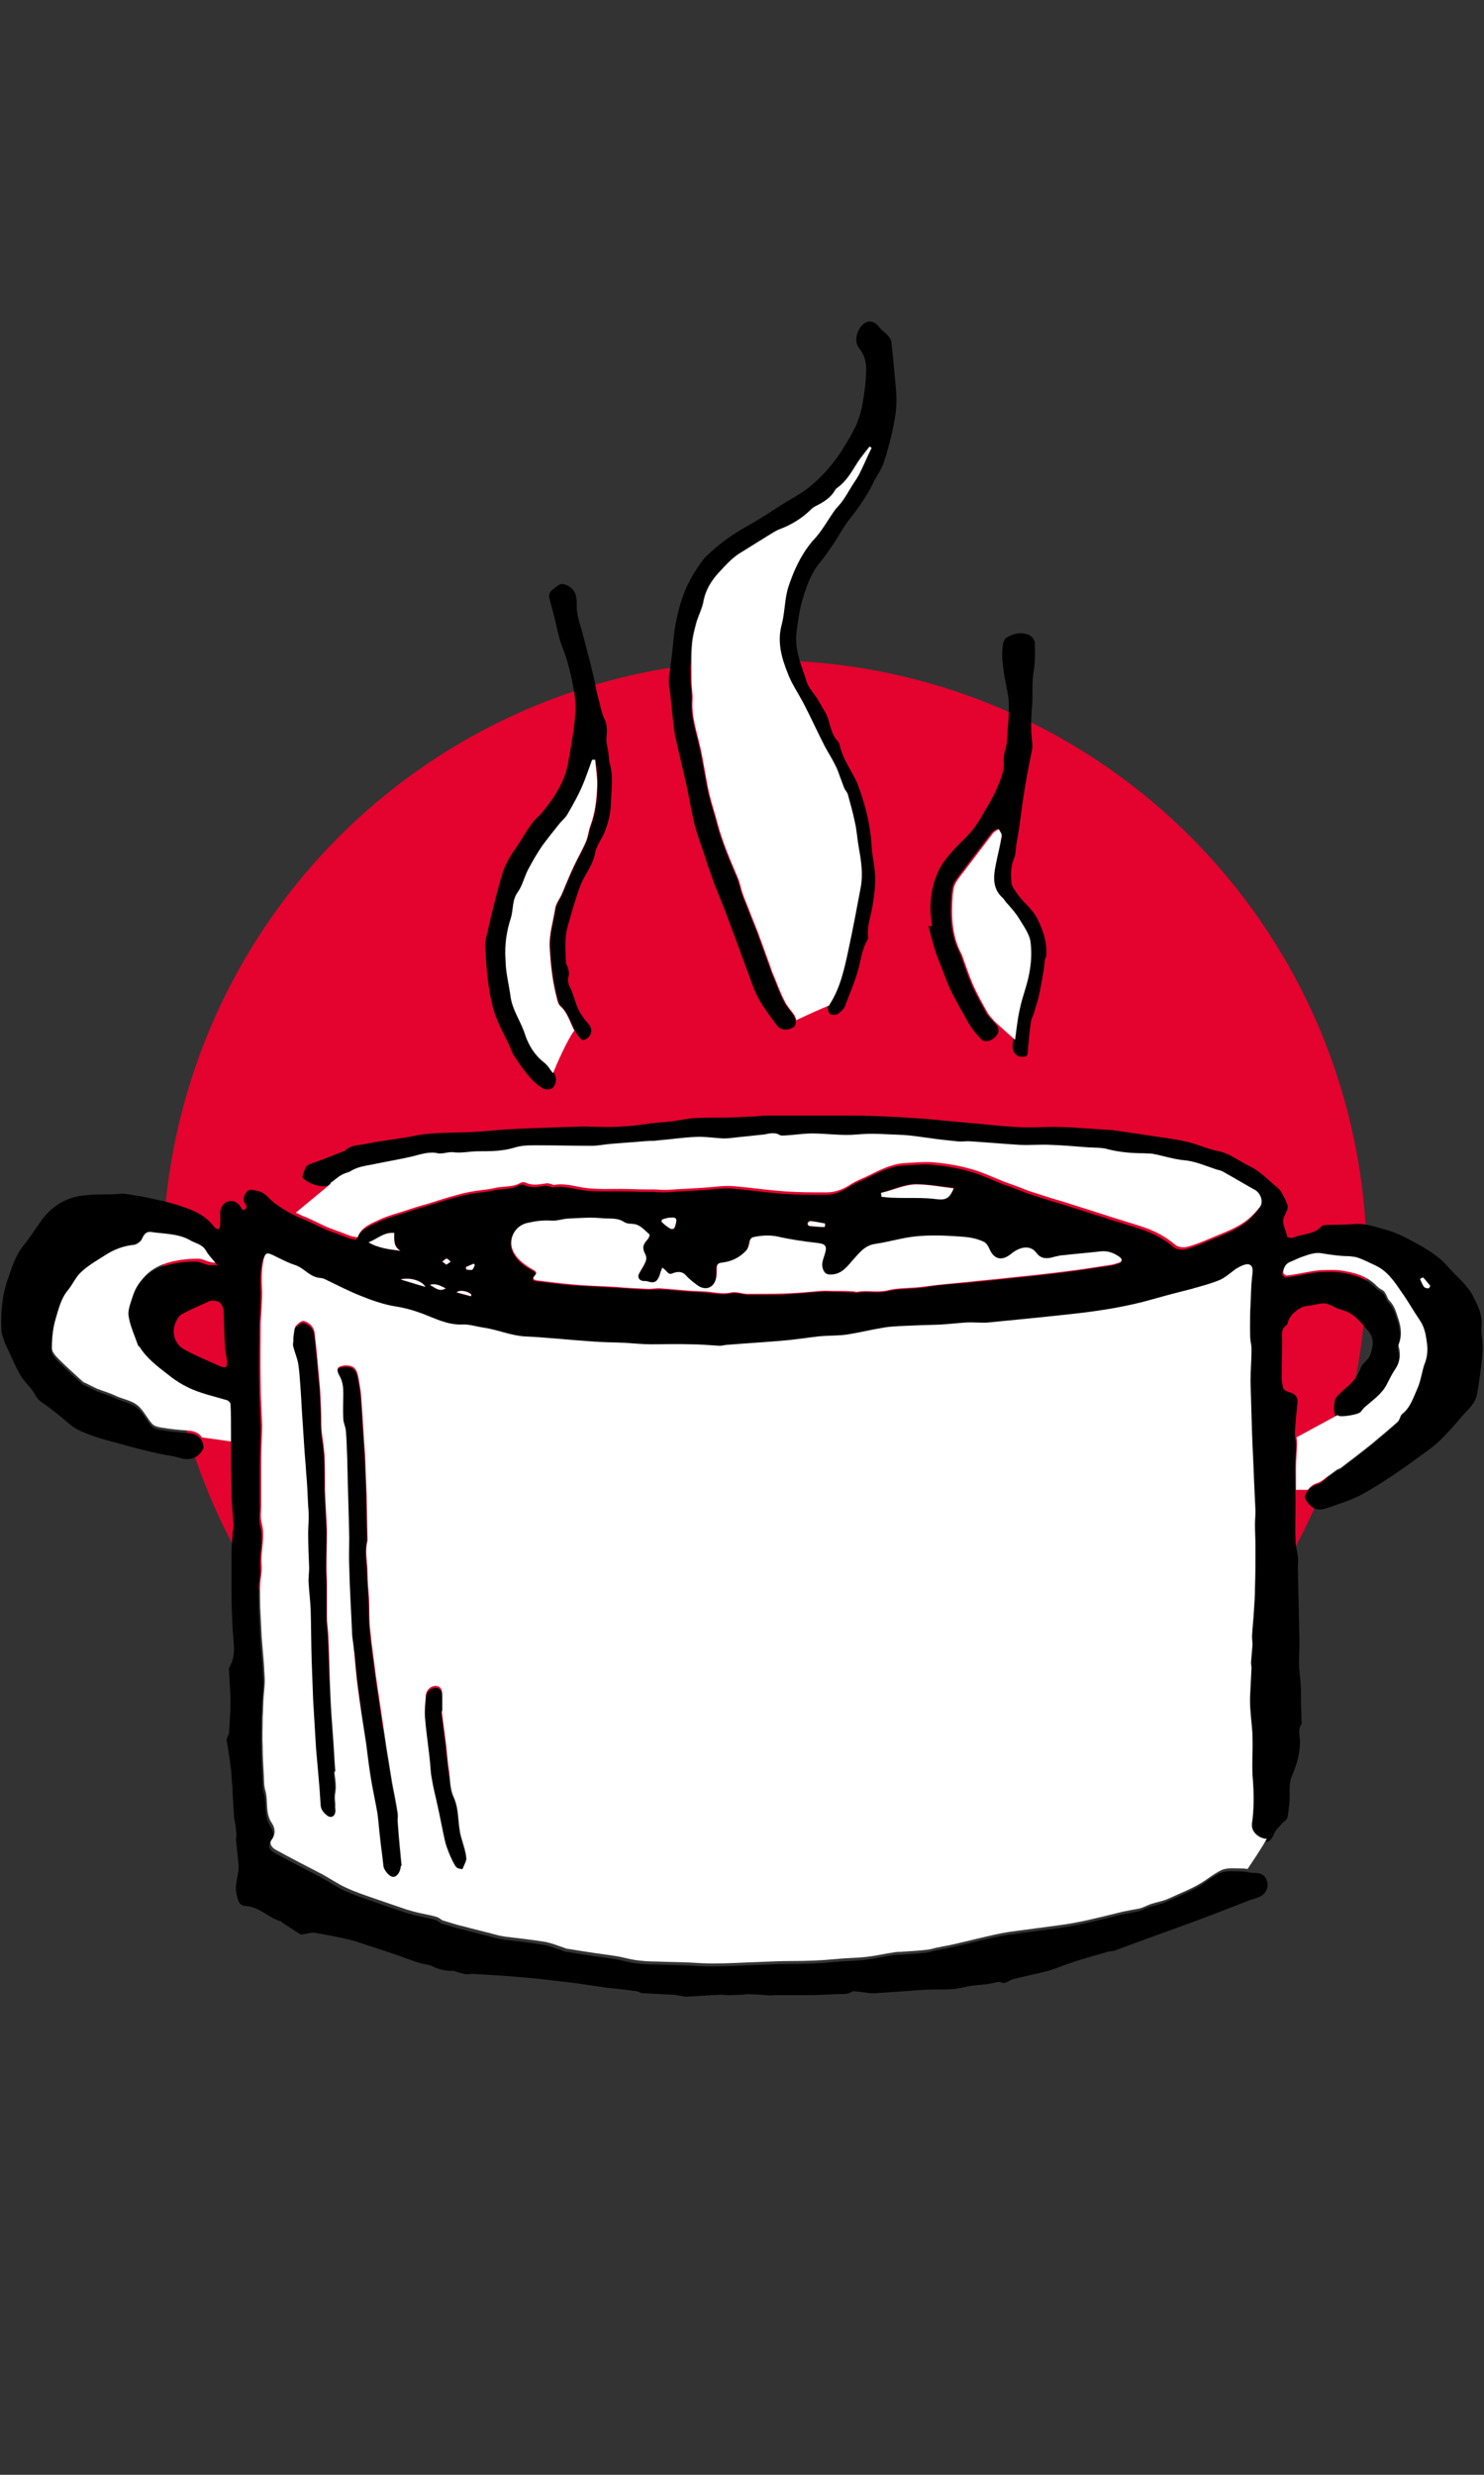 <?xml version="1.0" encoding="UTF-8"?> <svg xmlns="http://www.w3.org/2000/svg" xmlns:xlink="http://www.w3.org/1999/xlink" version="1.1" id="Ebene_1" x="0px" y="0px" viewBox="0 0 300 500" style="enable-background:new 0 0 300 500;" xml:space="preserve"><rect x="0" y="0" width="300" height="500" fill="#333333" stroke="none"/> <style type="text/css"> .st0{fill:#E3032E;} .st1{fill:#FFFFFF;} </style> <title>warme-kueche-icon</title> <circle class="st0" cx="154.6" cy="255.1" r="121.7"></circle> <g> <path class="st1" d="M47.1,283.1c0-0.3-0.4-0.7-0.7-0.8c-2.3-0.7-4.6-1.2-6.8-2.1c-1.7-0.7-3.4-1.7-4.9-2.9c-2.2-1.7-4.5-3.4-6-5.8 c-0.1-0.1-0.3-0.2-0.3-0.3c-0.7-2-1.6-3.9-1.9-5.9c-0.2-1.2,0.4-2.6,0.8-3.9c1.3-4.1,4.4-6,8.4-6.7c1.4-0.3,2.9-0.4,4.4-0.4 c0.8,0,1.6,0.5,2.5,0.7c0.5,0.1,1,0.1,1.5,0.2c-0.9-1.2-1.8-2-2.4-3.1c-0.8-1.3-2.2-1.4-3.3-2.1c-2.4-1.3-5.1-1.2-7.8-1.6 c-1-0.1-1.4,0.5-1.8,1.4c-0.2,0.5-1,1.1-1.6,1.2c-2.2,0.2-4.2,1-6,2.2c-1.6,1-3.3,2-4.7,3.3c-1.1,1-1.7,2.5-2.7,3.7 c-1.4,1.7-1.9,3.9-2.5,5.9s-0.8,4.2-0.8,6.3c0,0.9,1.1,1.9,1.8,2.6c1.4,1.4,2.9,2.7,4.4,4.1c0.1,0.1,0.2,0.1,0.3,0.2 c0.9,0.4,1.8,0.9,2.7,1.3c1.3,0.5,2.7,0.9,3.9,1.5c1.6,0.7,3.5,0.9,4.8,2.4c0.9,1,1.5,2.2,2.3,3.1c0.4,0.5,1.2,0.7,1.8,0.8 c1.8,0.3,3.5,0.5,5.3,0.6c1.5,0.1,2.5,0.5,3,1.4l6.4,0.9c0-1,0-2,0-3C47.2,286.7,47.2,284.9,47.1,283.1z"></path> <g> <path d="M44,255.7c-0.9-1.2-1.8-2-2.4-3.1c-0.8-1.3-2.2-1.4-3.3-2.1c-2.4-1.3-5.1-1.2-7.8-1.6c-1-0.1-1.4,0.5-1.8,1.4 c-0.2,0.5-1,1.1-1.6,1.2c-2.2,0.2-4.2,1-6,2.2c-1.6,1-3.3,2-4.7,3.3c-1.1,1-1.7,2.5-2.7,3.7c-1.4,1.7-1.9,3.9-2.5,5.9 s-0.8,4.2-0.8,6.3c0,0.9,1.1,1.9,1.8,2.6c1.4,1.4,2.9,2.7,4.4,4.1c0.1,0.1,0.2,0.1,0.3,0.2c0.9,0.4,1.8,0.9,2.7,1.3 c1.3,0.5,2.7,0.9,3.9,1.5c1.6,0.7,3.5,0.9,4.8,2.4c0.9,1,1.5,2.2,2.3,3.1c0.4,0.5,1.2,0.7,1.8,0.8c1.8,0.3,3.5,0.5,5.3,0.6 c2,0.1,3.1,0.9,3.4,2.5c0,0.2,0.1,0.5,0,0.7c-1.1,2-2.8,2.5-5,1.8c-1.2-0.4-2.6-0.5-3.9-0.8c-2.8-0.6-5.5-1.3-8.3-2.1 c-1.9-0.5-3.8-1-5.7-1.7c-1.6-0.6-3.1-1.2-4.4-2.4c-1.5-1.3-3-2.5-4.5-3.6c-0.9-0.6-1.6-1-2.2-2.1c-0.8-1.5-2.2-2.6-3-4 c-1.1-1.9-1.9-4-2.9-6c-0.3-0.6-0.5-1.3-0.7-2c-0.1-0.3-0.2-0.6-0.2-0.9c-0.2-3.6,0.1-7.2,1.3-10.5c0.8-2.3,1.5-4.7,3.1-6.7 c1.4-1.7,2.5-3.5,3.8-5.3c2.2-2.9,5.1-4.6,8.7-4.9c1.8-0.2,3.7-0.2,5.5-0.2c0.9,0,1.7-0.2,2.6-0.1c2,0.3,4,0.6,6,1.1 c2,0.4,4,0.9,5.9,1.6c2.4,0.8,4.6,1.9,6.2,4.1c0.2,0.2,0.6,0.3,0.8,0.4c0.1-0.3,0.3-0.5,0.3-0.8c0-0.7,0.1-1.4,0-2.1 c-0.1-1.1,0.4-2.3,1.4-2.7c1.1-0.4,2.1,0,2.8,1.1c0.1,0.2,0.2,0.4,0.4,0.6c0.7-0.2,1-0.6,0.5-1.2c-0.6-0.9-0.4-1.6,0.2-2.4 c0.6-0.8,1.3-0.5,2.1-0.3c1.6,0.2,2.4,1.5,3.5,2.4c1.8,1.3,3.6,2.4,5.6,3.2c1.6,0.6,3.2,1.5,4.8,2.2c1.5,0.6,3,1.1,4.5,1.7 c0.5,0.2,1.1,0.3,1.7,0.4c0.6-1.8,2.2-2.6,3.8-3.3c1.6-0.8,3.2-1.3,4.9-1.8c1.8-0.6,3.6-1.2,5.5-1.7c1.9-0.6,3.7-1.2,5.6-1.7 c1.4-0.4,2.7-0.7,4.1-0.9c1.3-0.2,2.7-0.3,3.9-0.6c1.7-0.4,3.5-0.1,5.1-1c0.3-0.2,0.8-0.2,1-0.1c1.4,0.7,2.7,0.4,4.1,0.2 c0.3-0.1,0.7,0,1,0.1c0.2,0,0.5,0.2,0.7,0.2c2.2-0.4,4.2,0.3,6.3,0.6c2.4,0.3,4.9,0.2,7.3,0.2c1.6,0,3.3,0.1,4.9,0.1 c0.5,0,0.9,0,1.4,0c0.8,0,1.5,0.1,2.3,0.1c0.2,0,0.4,0,0.7,0c2.7-0.2,5.5-0.3,8.2-0.5c1.3-0.1,2.7-0.3,4-0.3s2.6,0.2,3.8,0.3 c2.6,0.3,5.2,0.6,7.8,0.8c2.8,0.2,5.6,0.2,8.4,0.2c1.9,0,3.5-0.7,5-1.7c1.1-0.7,2.5-1.2,3.7-1.8c2.2-1.1,4.4-2.2,6.9-2.4 c1.9-0.1,3.7-0.3,5.6-0.2c2.6,0.2,5.2,0.6,7.7,1.3c2.4,0.6,4.6,1.7,6.9,2.6c1.1,0.4,2.2,0.8,3.3,1.2c0.8,0.3,1.6,0.7,2.4,0.9 c2.1,0.7,4.3,1.4,6.4,2c2.8,0.9,5.7,1.8,8.5,2.7c2.4,0.8,4.9,1.5,7.3,2.3c2.5,0.8,4.8,2,6.8,3.7c0.6,0.5,1.7,0.6,2.4,0.4 c1.9-0.5,3.7-1.3,5.6-2.1c1.9-0.8,3.8-1.5,5.5-2.6c1.3-0.8,2.4-1.9,3.4-3.1c0.8-1,0.1-3-1.1-3.6c-2.2-1.2-4.3-2.5-6.5-3.7 c-0.5-0.3-1-0.3-1.5-0.5c-2.1-0.7-4.1-1.6-6.4-1.8c-2.1-0.2-4.2-0.9-6.3-1.3c-0.6-0.1-1.1,0-1.7-0.1c-2.5,0-4.9-0.2-7.3-0.8 c-1.3-0.4-2.7-0.3-4.1-0.4c-2.5-0.2-5-0.4-7.5-0.5c-2.1-0.1-4.2,0.1-6.3,0c-3.3-0.2-6.6-0.5-9.8-0.7c-0.9-0.1-1.8,0.1-2.7,0 c-2-0.2-3.9-0.4-5.9-0.7c-1.7-0.2-3.4-0.5-5.1-0.6c-3.1-0.1-6.2-0.4-9.3-0.1c-3.1,0.3-6.1-0.2-9.1-0.2c-1.8,0-3.6,0.3-5.4,0.4 c-0.4,0-0.9,0.1-1.2-0.1c-1-0.6-2-0.3-3.1-0.1c-1.9,0.2-3.8,0.4-5.7,0.6c-0.8,0.1-1.6,0.2-2.3,0.2c-0.1,0-0.3,0-0.4,0 c-1.8-0.1-3.7-0.4-5.5-0.3c-2.5,0.1-5.1,0.5-7.6,0.7c-0.6,0.1-1.2,0.1-1.8,0.1c-2.6,0.2-5.1,0.4-7.7,0.6c-1.3,0.1-2.6,0.4-4,0.4 c-3.3,0-6.6-0.1-9.9-0.1c-1.8,0-3.7-0.1-5.4,0.4c-2.5,0.8-5,0.8-7.5,0.8c-1.7,0-3.3,0.4-5,0.2c-0.7-0.1-1.4,0.1-2.1,0.2 c-0.4,0-0.7,0.1-1.1,0c-1.7-0.4-3.4,0.2-5,0.6c-2.5,0.6-5,1-7.4,1.5c-1.8,0.4-3.6,0.5-5.2,1.5c-0.5,0.3-1.2,0.4-1.7,0.7 c-0.6,0.3-1.1,0.7-1.6,1.1c-0.3,0.2-0.6,0.5-0.9,0.6c-1.4,0.4-4.3-0.7-5-1.8c0.3-0.8,0.4-1.5,0.8-2.1c0.2-0.3,0.7-0.5,1-0.6 c0.5-0.2,1.1-0.4,1.7-0.6c1.5-0.6,3.1-1.2,4.6-1.8c0.1-0.1,0.3,0,0.4-0.1c1.2-1.3,2.9-1.2,4.4-1.5c3.4-0.7,6.8-1,10.2-1.7 c3.8-0.7,7.7-0.5,11.6-0.7c2.2-0.1,4.3-0.4,6.5-0.5c3.1-0.2,6.2-0.3,9.3-0.4c2-0.1,4-0.1,6-0.2c1.7,0,3.5,0.1,5.2,0.1 c1.5,0,3-0.1,4.4-0.2c1.3-0.1,2.6-0.3,4-0.5c1.7-0.2,3.4-0.3,5.1-0.5c1.3-0.2,2.6-0.5,4-0.6c1.9-0.1,3.9-0.1,5.8-0.1 c1.8,0,3.5-0.1,5.3-0.2c1,0,1.9-0.1,2.9-0.2c2.6,0,5.3,0,7.9,0c3.2,0,6.3,0,9.5,0c1.9,0,3.7,0,5.6,0.1c3,0.1,6.1,0.3,9.1,0.5 c2.6,0.2,5.2,0.5,7.7,0.7c3.8,0.3,7.6,0.8,11.5,1c2.9,0.2,5.8-0.1,8.7,0c1.9,0,3.7,0.2,5.6,0.3c1.5,0.1,3.1,0.2,4.6,0.3 c0.1,0,0.2,0,0.3,0c2.5,0.4,4.9,0.7,7.4,1.1c2.6,0.4,5.2,0.7,7.8,1.3c2.2,0.5,4.2,1.5,6.4,1.9c2.3,0.5,4.1,2,6.2,3 c1.9,0.9,3.5,2.5,5.1,3.9c0.5,0.4,1,0.8,1.3,1.3c0.5,0.9,1,1.8,1.3,2.7c0.1,0.6-0.2,1.3-0.5,1.9c-1,1.6,0.2,3,0.4,4.4 c0,0.2,0.8,0.4,1.1,0.3c2-0.9,4.4-0.6,5.9-2.4c0.1-0.1,0.4-0.2,0.6-0.2c2-0.1,4,0,5.9-0.2c2.3-0.2,4.4,0.6,6.6,1.2 c2.2,0.6,4.2,1.7,6.2,2.8c1.5,0.8,2.9,1.7,4.2,2.7c1.2,0.9,2.1,2.1,3.2,3.2c0.8,0.8,1.6,1.6,2.3,2.4c0.5,0.6,1,1.2,1.4,1.9 c1,2,2.1,3.9,1.9,6.3c-0.2,1.7,0.4,3.6,0.2,5.3c-0.2,2.8-0.6,5.7-1.1,8.5c-0.3,2-1.9,3.2-3.1,4.6c-1.5,1.8-3.1,3.6-4.8,5.2 c-1.3,1.2-2.8,2.2-4.2,3.2c-1.6,1.2-3.2,2.3-4.8,3.4c-2.1,1.4-4.3,2.8-6.5,4c-2.1,1.1-4.4,1.8-6.7,2.6c-2.1,0.8-3.3,0.3-4.5-1.5 c-0.1-0.2-0.2-0.5-0.2-0.7c0.2-1.2,1.3-2.2,2.5-2.5c0.6-0.2,1.2-0.7,1.7-1.1c0.7-0.5,1.4-1,2.2-1.6c0.2-0.1,0.5-0.2,0.7-0.3 c2.1-1.6,4.2-3.2,6.2-4.8c1.8-1.5,3.6-3,5.4-4.6c0.2-0.2,0.3-0.5,0.4-0.7c0.1-0.3,0.2-0.6,0.4-0.8c1.7-1.3,2.3-3.3,3.1-5.1 c0.7-1.5,0.9-3.2,1.4-4.8c0.5-1.6,0.6-3.2,0.4-4.8c-0.2-1.5-0.5-2.9-1.4-4.2c-1.3-1.9-2.4-3.9-3.7-5.7c-1.5-2.2-2.9-4.3-5.4-5.4 c-1.1-0.5-2.2-1.1-3.4-1.5c-0.5-0.2-1.1-0.2-1.7-0.3c-1.9,0-3.8-0.3-5.7-0.6c-1.1-0.2-2.4,0.2-3.5,0.6c-1,0.3-1.9,0.8-2.9,1.2 c-0.9,0.4-1.2,1.2-1.3,2.1c0,0.2,0.5,0.6,0.7,0.6c1.8-0.2,3.5-0.6,5.3-0.9c0.7-0.1,1.4-0.2,2.1-0.2c1.2,0,2.5-0.1,3.7,0.1 c2.6,0.4,5.2,1.1,7.1,3.1c0.3,0.3,0.7,0.6,1.1,0.8c0.9,0.5,0.9,1.6,1.5,2.2c1,1,1.3,2.2,1.7,3.4c0.6,1.7,0.9,3.5,0.2,5.3 c-0.1,0.2-0.1,0.5,0,0.7c0.4,1.6,0.2,3.1-0.8,4.5c-0.6,0.9-1.1,1.9-1.6,2.9c-1,2-2.8,3.2-4.4,4.6c-0.4,0.3-0.6,0.7-0.9,1 c0,0,0,0.1-0.1,0.1c-0.4,0.5-4,1.1-4.5,0.7c-0.1-0.1-0.2-0.2-0.3-0.3c-0.5-0.6-0.4-3.3,0.2-3.9c0.6-0.6,1.2-1.2,1.8-1.7 c1.3-1.1,2.4-2.3,3-3.9c0.2-0.7,0.8-1.3,1.3-1.8c0.7-0.7,0.9-1.5,1.1-2.5c0.3-1.3,0-2.5-0.8-3.4c-1.5-1.7-2.9-3.7-5.5-4.3 c-0.9-0.2-1.7-0.8-2.6-1.1c-0.5-0.2-1.1-0.2-1.7-0.1c-0.8,0.1-1.5,0.4-2.3,0.4c-1.6,0.1-3.6,1.6-4.1,3.2c-0.1,0.2-0.1,0.6-0.3,0.7 c-1.2,0.8-0.9,2-0.9,3.2c0,2.4-0.1,4.8-0.1,7.3c0,0.8,0.1,1.7,0.4,2.4c0.1,0.3,0.8,0.6,1.2,0.7c1.1,0.3,1.7,0.9,1.6,2.1 c-0.2,1.9-0.4,3.7-0.5,5.6c-0.1,1,0.2,2.1,0.2,3.1c0,1.5-0.2,3-0.2,4.6c0,2.2,0.1,4.5,0.1,6.7c0,2.6-0.1,5.3,0,7.9 c0,1.1,0.4,2.3,0.5,3.4c0.1,1-0.1,2,0,3c0,1.8,0.1,3.5,0.1,5.3c0.1,2.9,0.1,5.8,0.2,8.7c0,1.4-0.1,2.8-0.1,4.2 c0,1.3,0.2,2.6,0.3,3.9c0.1,1,0.1,1.9,0.1,2.9c0,1.7,0.1,3.4,0.1,5c0,0.2,0.1,0.5,0,0.6c-0.8,1.2-0.3,2.4-0.3,3.6 c0,2.3-0.6,4.5-1.5,6.6c-0.5,1-0.6,2-0.6,3.1c0.1,1.8-0.1,3.7-0.4,5.5c-0.1,0.6-0.9,1-1.3,1.5c-0.5,0.6-1.1,1.1-1.4,1.8 c-0.7,1.6-1.1,1.9-2.5,1.6c-1.5-0.4-2.5-1.7-2.3-3c0.4-2.8,0.4-5.6,0.2-8.5c-0.3-2.9,0-5.9-0.1-8.8c0-1.8-0.3-3.6-0.4-5.4 c-0.1-0.9-0.1-1.8-0.1-2.7c0.1-2,0.2-4,0.3-6c0-0.4-0.1-0.7-0.1-1.1c0.1-1.2,0.2-2.4,0.3-3.6c0-0.6-0.1-1.1-0.1-1.7 c0.1-1.8,0.3-3.5,0.4-5.3c0.1-1.5,0.2-3,0.2-4.5c0.1-2.8,0.1-5.5,0.1-8.3c0-1.5-0.1-3-0.1-4.5c0-0.9,0.1-1.8,0.1-2.7 c-0.1-2.2-0.2-4.3-0.3-6.5c-0.1-3.2-0.3-6.3-0.4-9.5c-0.1-3.4-0.2-6.8-0.3-10.2c0-2.2,0.2-4.3,0.2-6.5c0-0.6-0.1-1.2-0.2-1.7 c-0.1-0.9-0.1-1.7-0.1-2.6c0-1.5,0-3.1,0.1-4.6c0.1-1.9,0.1-3.8,0.3-5.6c0.1-1,0.4-2.2-0.5-2.6c-0.6-0.3-1.8,0.3-2.5,0.7 c-1.1,0.7-2.1,1.7-3.3,2.3c-1.6,0.7-3.4,1.2-5.2,1.7c-0.1,0-0.2,0-0.3,0.1c-2.8,0.7-5.5,1.4-8.3,2.2c-4.9,1.4-9.8,2.2-14.8,2.8 c-6.2,0.7-12.3,1.3-18.5,1.9c-1.5,0.1-3-0.1-4.5,0c-1.6,0.1-3.2,0.3-4.9,0.4c-1.9,0.1-3.8,0.1-5.7,0.2c-1.9,0.1-3.9,0.1-5.8,0.4 c-2.5,0.4-4.9,1-7.4,1.4c-1.9,0.3-3.9,0.2-5.9,0.4c-2.6,0.3-5.1,0.7-7.7,0.9c-3.6,0.3-7.1,0.5-10.7,0.8c-0.5,0-1.1,0.2-1.6,0.2 c-1.9-0.1-3.9-0.3-5.8-0.3c-2.7-0.1-5.4,0-8.1,0c-1.7,0-3.5-0.2-5.2-0.3c-2.3-0.1-4.7-0.1-7-0.3c-4.5-0.3-8.9-0.8-13.4-1 c-2.9-0.2-5.5-1.4-8.4-1.8c-1.4-0.2-2.8-0.7-4.2-0.6c-2.9,0.1-5.4-1.2-8-2.2c-1.9-0.7-3.7-1.2-5.7-1.5c-2.3-0.4-4.6-1.2-6.8-2.1 c-2.3-0.9-4.6-2.1-6.9-3.2c-0.4-0.2-0.8-0.4-1.2-0.4c-2.1-0.1-3.3-2-5.1-2.6c-1.6-0.5-3.2-1.4-4.7-2.1c-1.1-0.5-1.4-0.3-1.7,0.9 c-0.5,2.2-0.4,4.4-0.3,6.6c0,2.1-0.2,4.2-0.3,6.3c0,4.1-0.1,8.2,0,12.3c0,2.8,0.2,5.6,0.3,8.4c0,2.2-0.2,4.4-0.2,6.6 c0,3.2,0,6.3,0,9.5c0,1.2-0.2,2.5,0.1,3.6c0.8,2.9-0.3,5.8,0,8.7c0.1,1.3-0.3,2.6-0.3,3.9c-0.1,1.4,0,2.9,0,4.3 c0.1,2,0.2,4.1,0.3,6.1c0.2,2.7,0.5,5.4,0.6,8.1c0.1,1.3-0.1,2.6-0.2,3.9c-0.1,1.4-0.1,2.8-0.2,4.2c0,2-0.1,4.1,0,6.1 c0,1.7,0.1,3.4,0.2,5.1c0.1,1.2,0,2.4,0.3,3.5c0.7,2.2-0.1,4.7,1.4,6.8c0.6,0.9,0.8,2.2-0.1,3.3c-0.5,0.6-0.1,1.5,0.8,2 c3.1,1.7,6.2,3.3,9.3,4.9c1.7,0.9,3.2,2,5,2.8c1.7,0.8,3.5,1.4,5.2,2c2.3,0.8,4.7,1.6,7,2.4c1,0.3,2.1,0.6,3.1,0.8 c1,0.2,2,0.4,3,0.7c0.4,0.1,0.8,0.5,1.2,0.7c1.4,0.4,2.8,0.9,4.2,1.2c2.2,0.6,4.4,1.1,6.6,1.7c0.7,0.2,1.3,0.3,2,0.4 c2.6,0.3,5.2,0.6,7.7,1c1.3,0.2,2.5,0.7,3.7,1.1c0.3,0.1,0.5,0.2,0.8,0.3c1.5,0.2,3,0.5,4.5,0.7c1.8,0.3,3.6,0.5,5.5,0.8 c1.3,0.2,2.6,0.6,3.9,0.8c1.4,0.2,2.8,0.3,4.2,0.3c2.2,0.1,4.5,0.1,6.7,0.2c1.6,0.1,3.3,0.2,4.9,0.2c3.1,0,6.1-0.2,9.2-0.3 c2.2-0.1,4.5-0.2,6.7-0.2c3,0,5.9-0.1,8.9-0.4c1.9-0.2,3.9-0.2,5.8-0.4c2.1-0.2,4.1-0.7,6.2-1c0.6-0.1,1.1,0,1.7-0.1 c1.6-0.1,3.3-0.2,4.9-0.4c0.8-0.1,1.5-0.4,2.3-0.5c0.8-0.2,1.7-0.3,2.5-0.5c2.7-0.6,5.4-1.3,8.1-1.9c1.7-0.4,3.4-0.7,5.1-0.9 c3-0.4,6-0.8,9-1.2c2.1-0.3,4.2-0.7,6.3-1.2s4.2-1,6.2-1.5c1-0.2,2.1-0.4,3.2-0.6c0.8-0.2,1.5-0.6,2.3-0.9 c1.2-0.4,2.5-0.6,3.6-1.1c2.6-1.2,5.3-2.2,7.6-3.8c1-0.7,2.1-1.5,3.2-2c1.2-0.5,2.7-0.3,4.1-0.3c0.9,0,1.9,0.3,2.8,0.3 c1.5,0,2.3,0.6,2.6,1.9c0.3,1.1-0.4,2.4-1.5,2.9c-0.7,0.3-1.5,0.5-2.3,0.8c-4.1,1.6-8.2,3.2-12.3,4.7c-3.3,1.2-6.6,2.4-9.9,3.6 c-1.6,0.6-3.3,1.2-4.9,1.8c-0.5,0.2-1.1,0.1-1.6,0.3c-1.6,0.5-3.2,0.9-4.8,1.4c-1.1,0.3-2.2,0.7-3.4,1.1c-1.4,0.5-2.7,1.1-4.1,1.4 c-2.2,0.6-4.5,1-6.7,1.6c-0.4,0.1-0.8,0.4-1.2,0.6c-0.3,0.1-0.7,0.2-0.9,0.1c-0.8-0.4-1.4,0-2.1,0.1c-1.3,0.3-2.7,0.3-4.1,0.5 c-1.3,0.2-2.6,0.6-3.9,0.7c-1.8,0.1-3.5,0-5.3,0.1c-3.4,0.2-6.8,0.5-10.2,0.7c-1.1,0.1-2.3-0.2-3.4-0.3c-0.5,0-1.1-0.2-1.4,0 c-1,0.7-2.2,0.4-3.3,0.5c-2,0.1-4,0.2-6,0.2s-3.9,0-5.9,0c-0.7,0-1.4,0.1-2,0c-1.3-0.1-2.7-0.2-4-0.2c-0.2,0-0.5,0.1-0.7,0.1 c-1,0-1.9,0.1-2.9,0.1c-0.6,0-1.2-0.1-1.7-0.1c-2.3,0.1-4.6,0.3-6.9,0.4c-1,0-1.9-0.4-2.9-0.4c-2-0.1-4-0.2-6-0.3 c-0.4,0-0.8-0.4-1.3-0.4c-2-0.3-3.9-0.5-5.9-0.7c-2-0.3-4.1-0.6-6.1-0.9c-0.8-0.1-1.6-0.2-2.5-0.3c-2.8-0.3-5.6-0.7-8.4-0.9 c-3.3-0.3-6.7-0.5-10-0.7c-0.5,0-1,0.1-1.4,0.1c-0.6-0.1-1.1-0.3-1.7-0.4c-0.3-0.1-0.6-0.3-0.9-0.3c-1.5,0-2.8-0.2-4.2-0.9 c-0.9-0.5-2-0.4-3-0.8c-1.8-0.6-3.6-1.3-5.4-1.9c-2.1-0.7-4.2-1.4-6.4-2.1c-0.8-0.3-1.6-0.5-2.4-0.7c-2.2-0.5-4.4-0.9-6.6-1.3 c-0.8-0.1-1.6,0.2-2.4,0.3c-0.2,0-0.5,0.1-0.6,0c-1.2-0.8-2.5-1.6-3.7-2.4c-0.1-0.1-0.1-0.2-0.2-0.2c-2.5-0.7-4.3-2.9-7-3.1 c-1.4-0.1-1.6-0.8-1.9-2.1c-0.7-2.3,0.6-4.4,0.3-6.6c-0.2-1.6-0.3-3.1-0.5-4.7c0-0.3,0.1-0.6,0.1-0.9c-0.1-0.9-0.1-1.8-0.3-2.6 c-0.1-0.5-0.2-0.9-0.2-1.4c-0.1-1.6-0.2-3.3-0.3-4.9c0-0.6,0-1.1-0.1-1.7c-0.1-1.1-0.1-2.3-0.3-3.4c-0.2-1.8-0.5-3.5-0.8-5.3 c0-0.2,0.2-0.4,0.2-0.6c0.1-0.3,0.3-0.5,0.3-0.8c0.1-2,0.3-4.1,0.3-6.1c0-2.1-0.2-4.2-0.3-6.3c0-0.3-0.1-0.6,0.1-0.9 c1.5-2.6,0.7-5.3,0.6-8c-0.1-2.4-0.2-4.9-0.2-7.3c0-2.5,0-5,0-7.5c0-1.3,0.1-2.5,0.2-3.8c0-0.7,0.2-1.4,0.2-2.1 c-0.1-2.2-0.4-4.3-0.4-6.5c-0.1-4.2-0.1-8.4-0.1-12.6c0-1.8,0-3.6-0.1-5.3c0-0.3-0.4-0.7-0.7-0.8c-2.3-0.7-4.6-1.2-6.8-2.1 c-1.7-0.7-3.4-1.7-4.9-2.9c-2.2-1.7-4.5-3.4-6-5.8c-0.1-0.1-0.3-0.2-0.3-0.3c-0.7-2-1.6-3.9-1.9-5.9c-0.2-1.2,0.4-2.6,0.8-3.9 c1.3-4.1,4.4-6,8.4-6.7c1.4-0.3,2.9-0.4,4.4-0.4c0.8,0,1.6,0.5,2.5,0.7C43,255.6,43.6,255.6,44,255.7z M133.9,256.1 c-0.3,0.8-0.5,1.3-0.7,1.9c-0.4,1.3-1,1.6-2.3,1.1c-0.3-0.1-0.6-0.1-1-0.1c-0.8-0.1-1.2-0.8-0.8-1.5c0.4-0.8,1-1.6,1.3-2.4 c0.2-0.4,0.2-1,0-1.4c-0.7-1.3-0.6-2,0.4-3.1c0.2-0.2,0.5-0.9,0.4-1c-0.7-0.7-1.5-1.5-2.4-1.9c-0.8-0.4-2-0.1-2.7-0.6 c-1.5-1-3.1-0.7-4.7-0.8c-2.2-0.2-4.5,0-6.8,0.1c-1.1,0.1-2.2,0.4-3.3,0.4c-1.7-0.1-3.3,0.1-4.9,0.5c-2.5,0.6-3.9,3.4-2.7,5.8 c0.9,1.8,2.4,2.8,4.1,3.7c0.5,0.3,0.7,0.6,0.3,1c-0.8,0.8-0.2,1.1,0.5,1.1c2.4,0.3,4.7,0.6,7.1,0.8c2.9,0.2,5.8,0.3,8.7,0.5 c2.2,0.1,4.4,0.3,6.6,0.4c0.9,0,1.7-0.1,2.6-0.1c2.8,0.2,5.5,0.5,8.3,0.6c2,0.1,3.9,0.7,5.9,0.2c1-0.2,2.1,0.2,3.2,0.3 c2.7,0,5.5,0.1,8.2-0.1c2.2-0.1,4.5-0.4,6.7-0.5c0.8-0.1,1.6,0,2.4,0c1.4,0,2.7,0.1,4.1,0.1c0.3,0,0.6,0.2,0.8,0.1 c2-0.4,4,0.2,6.1-0.3c2.5-0.6,5.2-0.4,7.7-0.8c2.8-0.5,5.7-0.7,8.5-0.9c2.6-0.3,5.2-0.5,7.8-0.8c3.9-0.4,7.8-0.8,11.7-1.3 c3.2-0.4,6.5-0.9,9.7-1.4c0.5-0.1,0.9-0.2,1.4-0.4c0.7-0.2,0.7-0.7,0.2-1.1c-1.1-0.9-2.3-1.4-3.7-1.2c-2.6,0.3-5.2,0.5-7.8,0.8 c-0.6,0.1-1.1,0.2-1.7,0.3c-1.4,0.3-2.7,0.6-3.7-0.8c-1.2-1.6-3.3-1.3-5.2,0.3c-1.3,1.1-2.8,1.2-3.8-0.2c-0.3-0.5-0.5-1-0.8-1.5 c-0.2-0.3-0.4-0.7-0.8-0.8c-1.6-0.8-3.4-1-5.1-1.1c-2.9-0.2-5.9-0.3-8.8,0c-2.7,0.2-5.3,1.1-8,1.5c-2.2,0.3-3.4,2-4.7,3.4 c-1.3,1.4-2.3,2.8-4.4,2.8c-0.7,0-1-0.2-1.4-0.8c-0.6-1.1-0.1-2.1,0.2-3.2c0.6-1.8,0.2-2.2-1.6-2.4c-2.7-0.3-5.4-0.7-8-1.3 c-1.6-0.4-3.1-0.2-4.6,0.1c-0.7,0.1-0.9,0.5-1,1.2c-0.1,0.6-0.3,1.2-0.7,1.6c-1.3,1.3-3,2.2-4.9,2.4c-0.8,0.1-1.1,0.4-1,1.2 c0,0.6,0,1.2-0.1,1.8c-0.4,2.1-2.2,2.8-3.9,1.5c-0.8-0.6-1.6-1.2-2.2-1.9c-0.8-0.9-1.7-0.9-2.6-0.5c-0.6,0.2-0.9,0.1-1.3-0.3 C134.6,256.7,134.4,256.5,133.9,256.1z M42.7,262.8c-0.1,0-0.2,0-0.2,0c-1.9,0.9-3.9,1.7-5.7,2.7c-0.6,0.3-1,1-1.3,1.7 c-0.9,1.9-0.2,4.4,1.7,5.4c2.3,1.3,4.8,2.3,7.2,3.4c1.2,0.5,1.6,0.3,1.5-1c-0.1-1-0.4-1.9-0.4-2.9c-0.2-2.4-0.2-4.9-0.3-7.4 C44.9,263.3,44.3,262.7,42.7,262.8z M178.1,241c0,0.2,0.1,0.4,0.1,0.7c0.9,0.1,1.8,0.2,2.7,0.2c2.9,0.1,5.8-0.1,8.6,0.3 c1.8,0.2,2.5-0.2,3.3-2.2c-2.5-0.3-5-0.7-7.5-0.8C182.8,239.2,180.5,240.4,178.1,241z M79.7,249.1c-2.1-0.2-3.4,1.3-5.1,1.9 c2,1.2,4.1,1.4,6.4,1.7C79.5,251.8,79.7,250.5,79.7,249.1z M133.8,246.4c0,0.1,0,0.2-0.1,0.4c0.4,0.4,0.9,0.7,1.3,1.1 c1,0.7,1.4,0.6,1.6-0.6c0.2-1.1,0.1-1.3-1-1.3C135.1,246,134.5,246.3,133.8,246.4z M86,260c-0.7-1.3-3.3-2-5-1.5 C82.7,259,84.2,259.4,86,260z M166.7,247.9c0-0.2,0-0.4,0-0.7c-1-0.2-2-0.4-3-0.5c-0.2,0-0.5,0.3-0.5,0.5s0.3,0.5,0.4,0.5 C164.7,247.8,165.7,247.9,166.7,247.9z M287.7,258.1c-0.4,0.2-0.5,0.2-0.7,0.3c0.3,0.6,0.5,1.1,0.8,1.6c0.2,0.2,0.6,0.3,0.9,0.3 c0.1,0,0.4-0.5,0.3-0.6C288.6,259.1,288.2,258.6,287.7,258.1z M86.9,259.6c1,0.5,1.9,1.5,3.2,0.7 C89.1,259.9,88.1,259.2,86.9,259.6z M95.2,261.9c0-0.1,0.1-0.2,0.1-0.3c-0.5-0.7-2.3-1.1-3-0.5C93.3,261.4,94.2,261.7,95.2,261.9z M96,255.6c-0.1-0.1-0.2-0.2-0.3-0.3c-0.5,0.2-1.1,0.5-1.6,0.7c0,0.2,0.1,0.4,0.1,0.5c0.4,0,0.9,0.1,1.2,0 C95.7,256.3,95.8,255.9,96,255.6z M90.2,255.5c0.4-0.2,0.6-0.4,0.9-0.6c-0.3-0.2-0.5-0.6-0.8-0.6s-0.6,0.4-0.9,0.6 C89.6,255.1,89.9,255.3,90.2,255.5z"></path> <path d="M175.6,90.3c-0.8,1.1-1.7,2.1-2.4,3.2c-1.2,1.9-2.3,3.9-4.2,5.2c-0.1,0.1-0.2,0.2-0.3,0.3c-0.9,1.7-2.5,2.6-4.1,3.4 c-0.2,0.1-0.5,0.3-0.7,0.5c-1.9,1.9-4.2,3.3-6.7,4.2c-0.7,0.3-1.4,0.8-2.1,1.2c-1.8,1.1-3.5,2.2-5.3,3.3c-1.8,1-3.2,2.6-4.6,4.1 c-1.6,1.7-2.8,3.7-3.2,6.1c-0.3,1.4-1,2.7-1.4,4.1c-0.4,1.5-0.8,3-0.9,4.6c-0.2,2.3-0.1,4.7-0.1,7c0,1.4,0.3,2.7,0.2,4.1 c-0.2,3.3,0.9,6.3,1.6,9.5c0.7,3.1,1.1,6.2,1.8,9.3c0.5,2.1,1.2,4.1,1.7,6.1c1,3.7,2.5,7.2,4,10.7c0.5,1.1,0.7,2.4,1.1,3.5 c0.5,1.4,1.1,2.7,1.6,4.1c0.5,1.2,0.9,2.3,1.4,3.5c0.8,2.2,1.6,4.4,2.4,6.6c0.3,0.8,0.5,1.6,0.9,2.4c0.7,1.7,1.3,3.4,2.2,5.1 c0.5,1,1.3,1.8,1.9,2.7c0.7,1.2,0.6,2.1-0.1,2.5c-1.1,0.7-2.7,0.5-3.3-0.5c-1.2-1.6-2.4-3.2-3.4-4.9c-0.9-1.5-1.5-3.2-2.1-4.9 c-0.8-2.2-1.6-4.3-2.4-6.5c-0.8-2.1-1.5-4.1-2.3-6.2s-1.7-4.2-2.5-6.3c-0.7-2-1.4-3.9-2-5.9c-0.7-2-1.4-3.9-1.9-5.9 c-0.6-2.4-1-4.9-1.5-7.3c-0.8-3.5-1.6-7-2.4-10.4c-0.3-1.6-0.4-3.2-0.6-4.7c-0.2-1.7-0.3-3.5-0.6-5.2c-0.3-1.9,0.2-3.7,0.4-5.5 c0.3-2.1,0.4-4.2,0.7-6.3c0.3-1.8,0.7-3.6,1.2-5.3c1-3.3,2.6-6.2,4.7-8.9c0.4-0.5,0.9-0.9,1.3-1.3c2.3-2.1,4.9-3.9,7.6-5.4 c2.4-1.3,4.6-2.8,6.8-4.2c1.7-1.1,3.5-2,5.1-3.2c2.6-2,4.9-4.5,6.7-7.2c1.1-1.7,2.2-3.5,3.1-5.3c0.7-1.5,1.2-3.2,1.5-4.9 c0.4-2.3,0.7-4.6,0.7-6.8c0-1.4-0.3-2.9-1.4-4.2c-1.4-1.7-0.1-4.9,1.7-5.4c0.9-0.2,1.7,0.2,2.6,1.4c0.4,0.5,1,0.8,1.4,1.3 c0.4,0.4,0.8,1,0.8,1.5c0.3,2.4,0.5,4.8,0.7,7.1c0.2,1.9,0.4,3.8,0.3,5.6c-0.1,1.9-0.5,3.8-0.9,5.7c-0.5,2-1,4-1.7,6 c-0.4,1.2-1.2,2.3-1.8,3.4c-1.2,2.6-2.8,5-4.6,7.3c-1.4,1.7-2.5,3.7-3.7,5.6c-0.9,1.2-1.7,2.5-2.7,3.7c-1.8,2.1-2.7,4.7-3.5,7.3 c-0.7,2.3-1,4.6-1.3,7c-0.3,3,0.6,5.5,1.5,8.1c0.3,0.8,0.5,1.8,0.9,2.5c0.5,1,1.3,1.8,1.9,2.8c0.5,0.8,0.9,1.6,1.4,2.4 c1.2,1.9,1,4.4,2.7,6.1c0.1,0.1,0.3,0.4,0.3,0.6c0.6,2.8,2.3,5.1,3.5,7.6c0.2,0.5,0.4,1.1,0.6,1.6c1.3,3.7,2.2,7.4,2.4,11.3 c0.1,1.9,0.6,3.9,0.7,5.8c0.1,1.9-0.1,3.8-0.4,5.6c-0.3,2.4-1.3,4.7-1,7.2c0,0.1,0,0.2-0.1,0.3c-1.3,2.2-1.4,4.7-2.2,7.1 c-0.7,2.2-1.6,4.3-2.4,6.4c-0.2,0.6-0.9,1.2-1.5,1.6c-0.4,0.2-1.3,0.2-1.6-0.1c-0.3-0.4-0.5-1.4-0.3-1.8c2.1-3.3,2.9-7.1,3.7-10.8 c0.9-4.2,1.7-8.4,2.5-12.7c0.5-2.7,0.1-5.4-0.4-8.1c-0.3-1.7-0.4-3.5-0.8-5.2c-0.4-1.9-0.9-3.7-1.4-5.5c-0.1-0.4-0.5-0.8-0.7-1.2 c-0.2-0.5-0.4-1.1-0.6-1.6c-0.4-1-0.7-2.1-1.2-3c-0.6-1.3-1.4-2.5-2.1-3.8c-1.5-2.9-2.8-5.8-4.3-8.7c-1.1-2.1-2.5-4.1-3.3-6.3 c-1.2-3-2.1-6.2-1.2-9.6c0.6-2.2,0.6-4.5,1.1-6.7c0.3-1.3,0.8-2.5,1.3-3.8c1.1-2.6,2.5-5.1,4.5-7.2c1.5-1.7,2.6-3.8,4-5.7 c0.5-0.6,1.1-1.2,1.5-1.8c0.7-1,1.3-2.1,2-3.2c0.5-0.8,1.1-1.6,1.5-2.5c0.8-1.6,1.5-3.3,2.3-4.9C175.9,90.5,175.8,90.4,175.6,90.3 z"></path> <path d="M119.7,153.6c-0.5,1.4-1,2.8-1.5,4.1s-1.1,2.6-1.8,3.9c-0.6,1.1-1.2,2.2-1.8,3.2c-0.4,0.6-1,1.1-1.5,1.7 c-1.2,1.5-2.4,3-3.5,4.5c-1.1,1.6-2,3.2-2.9,4.9c-0.7,1.4-1.1,3.1-2,4.4c-1.2,1.6-0.9,3.5-1.4,5.2c-0.9,2.7-1.3,5.5-1.1,8.4 c0.2,2.4,0.9,4.8,1.2,7.3c0.4,2.9,2.2,5.2,3,7.9c0.7,2,1.9,4,3.7,5.4c0.7,0.5,1.2,1.3,1.7,2c0.8,1,0.8,2.4-0.1,3.3 c-0.3,0.3-1.2,0.4-1.7,0.2c-1.8-0.9-3.1-2.5-4.3-4.1c-0.6-0.8-1.2-1.7-1.7-2.5c-0.1-0.1-0.3-0.3-0.3-0.4c-1.2-3.2-3.2-6.1-4.1-9.6 c-1-4-1.3-8-1.5-12c-0.1-1.1,0.2-2.2,0.5-3.3c0.5-2.4,1.1-4.7,1.7-7.1c0.4-1.5,0.8-3.1,1.3-4.6c0.6-2,1.7-3.7,2.9-5.4 c1-1.5,1.9-3.1,3-4.6c0.6-0.9,1.6-1.6,2.3-2.5c2.4-3,4.5-6.2,5.1-10.1c0.5-2.8,1-5.6,1.3-8.4c0.2-2,0.2-4-0.2-6 c-0.5-2.9-1.2-5.9-2.3-8.6c-0.9-2.3-1.2-4.7-1.9-7.1c-0.2-0.9-0.5-1.8-0.7-2.7c-0.4-1.3,0.6-1.9,1.4-2.5c0.7-0.6,1.4-0.7,2.4-0.1 c1.6,0.9,1.7,2.3,1.7,3.7c-0.1,2,0.6,3.8,1.1,5.6c0.6,2.2,1.1,4.3,1.7,6.5c0.2,1,0.5,2,0.7,3c0.3,1.5,0.6,3,1,4.4 c0.3,1.3,0.6,2.7,1.2,3.9c0.5,1.2,0.4,2.4,0.3,3.6c-0.1,1,0.3,2,0.4,3.1c0.1,0.7,0.1,1.5,0.3,2.2c0.7,2.5,0.3,5.1,0.2,7.6 c0,2.1-0.5,4.2-1.3,6.2c-0.6,1.4-1.6,2.6-1.9,4.1c-0.4,2.4-2,4.3-2.9,6.4c-0.6,1.5-1,3-1.5,4.5c-0.4,1.3-0.7,2.5-1.1,3.8 c-0.7,2.4-0.5,4.9-0.4,7.4c0,0.4,0.3,0.7,0.4,1.1c0.1,0.5,0.3,1,0.2,1.5c-0.3,0.9-0.2,1.7,0.3,2.6c0.7,1.5,1,3.1,1.7,4.5 c0.5,1,1.2,1.9,1.9,2.7c1.1,1.2,0.7,2.7-0.8,3.3c-0.2,0.1-0.5,0-0.6-0.1c-0.5-0.6-1-1.2-1.3-1.8c-0.9-1.7-1.4-3.7-2.9-5 c-0.2-0.2-0.4-0.6-0.5-1c-1-3.6-1.4-7.2-1.6-10.9c-0.1-2.6,0.7-5.1,1.1-7.6c0.1-1,0.8-1.9,1.3-2.9c0.8-1.9,1.6-3.9,2.5-5.8 c0.8-1.7,1.8-3.4,2.5-5.1c0.4-1,0.5-2.2,0.9-3.2c0.9-2.5,1.2-5,1.3-7.6c0.1-1.8-0.2-3.7-0.4-5.6 C120,153.6,119.8,153.6,119.7,153.6z"></path> <path d="M188.4,187.1c-0.1-1-0.2-1.9-0.3-2.9c-0.1-3.1,0.5-6.1,1.9-8.8c0.7-1.3,1.7-2.5,2.7-3.6c1.2-1.4,2.7-2.6,3.8-4 c1-1.2,1.8-2.6,2.6-4c0.9-1.5,1.8-3,2.5-4.7c0.7-1.7,1.5-3.4,1.3-5.4c-0.1-1.5,0.7-3,0.7-4.5c0.1-3,0.7-6.1,0.1-9.2 c-0.6-3.3-1.5-6.7-0.9-10.1c0.1-0.4,0.4-0.9,0.7-1.1c1.2-0.7,2.5-1.1,4-0.7c0.9,0.2,1.7,1,1.7,1.9c0,1.8,0.1,3.6-0.2,5.4 c-0.5,2.6-0.1,5.2-0.4,7.8c-0.2,2.4-0.2,4.8,0.1,7.1c0,0.3,0,0.5,0,0.8c-0.5,2.7-1.1,5.3-1.5,8c-0.4,2.1-0.6,4.1-0.9,6.2 c-0.2,1.7-0.5,3.4-0.8,5.1c-0.2,1-0.1,2.1-0.5,3c-0.7,1.7-0.7,3.4-0.5,5.1c0.1,0.7,0.7,1.4,1.1,2c1.2,1.8,3.1,3.1,4.1,5.1 c1.2,2.4,2,4.8,1.8,7.4c0,0.4-0.3,0.7-0.3,1.1c-0.1,0.8-0.1,1.6-0.3,2.4c-0.3,1.7-0.6,3.5-1,5.2c-0.2,0.9-0.6,1.8-0.8,2.7 c-0.2,0.7-0.6,1.4-0.7,2.1c-0.3,1.9-0.4,3.7-0.6,5.6c-0.1,0.6,0.1,1.3-0.8,1.4c-0.9,0.1-1.7-0.2-2.1-1.1c-0.2-0.4-0.2-0.8-0.2-1.2 c0.3-2.5,0.6-5.1,1.2-7.6c0.5-2.4,1.5-4.8,1.9-7.2c0.4-2.1,0.5-4.3,0.2-6.4c-0.3-1.6-1.5-3.2-2.4-4.7c-0.7-1.1-1.6-2.1-2.5-3.1 c-0.2-0.3-0.4-0.5-0.6-0.8c-2.2-1.9-2-4.3-1.5-6.8c0.4-2,0.9-3.9,1.2-5.8c0.1-0.4-0.4-1-0.6-1.4c-0.4,0.3-0.9,0.5-1.2,0.9 c-1.7,2.2-3.4,4.5-5.1,6.7c-0.8,1.1-1.7,2.1-2.4,3.3c-0.4,0.7-0.5,1.6-0.6,2.5c-0.3,4-0.2,7.9,1.6,11.5c0.1,0.2,0.2,0.5,0.3,0.7 c0.7,1.9,1.3,3.8,2.1,5.7c0.9,2.1,2,4,3.1,6c0.5,0.8,1.2,1.4,1.8,2.1c0.8,0.9,0.9,1.7,0.1,2.6c-0.8,0.9-2.1,1.3-2.9,0.6 c-1-1-1.9-2.1-2.6-3.3c-1.2-2.1-2.4-4.2-3.5-6.4c-0.7-1.4-1.2-2.9-1.8-4.4c-0.5-1.3-1.1-2.7-1.5-4c-0.5-1.6-0.9-3.2-1.3-4.8 C188.2,187.1,188.3,187.1,188.4,187.1z"></path> <path d="M71.1,330.8c-0.2-4.9-0.5-9.4-0.6-14c-0.1-1.9,0-3.8,0-5.8c-0.1-5.3-0.3-10.6-0.4-15.9c-0.1-2-0.1-3.9-0.3-5.9 c-0.1-0.8-0.5-1.5-0.5-2.3c-0.1-1.7,0-3.4,0-5.1c0-1.2-0.1-2.4-0.8-3.6c-0.3-0.5-0.7-1.5,0.1-1.8c0.7-0.3,1.6-0.3,2.3-0.1 c1.1,0.4,1.3,1.5,1.5,2.5c0.2,1.1,0.4,2.3,0.5,3.4c0.3,4,0.5,8,0.8,12c0.1,2.5,0.2,5.1,0.3,7.6c0.1,3.1,0.1,6.2,0.2,9.3 c0,0.1,0,0.3,0,0.4c-0.6,2.2,0,4.4,0,6.6c0,1.7,0.2,3.4,0.3,5.1c0.1,2,0,4,0.2,6c0.3,3.3,0.8,6.5,1.2,9.8 c0.7,4.7,1.4,9.5,2.1,14.2c0.4,2.5,0.8,4.9,1.2,7.4c0.4,2,0.8,4,1.1,6c0.1,0.5,0,1,0,1.5c0.2,3,0.5,6.1,0.8,9.1c0,0.1,0,0.2,0,0.3 c-0.1,1.1-0.8,2-1.5,2c-0.8,0-1.9-1.4-2-2.2c-0.2-2-0.5-3.9-0.7-5.9c-0.2-1.6-0.3-3.2-0.5-4.7c-0.4-2.3-0.9-4.6-1.3-6.9 c-0.4-2.4-0.7-4.9-1-7.3c-0.6-3.8-1.2-7.6-1.7-11.5c-0.3-2.3-0.5-4.6-0.7-6.9C71.3,332.9,71.2,331.6,71.1,330.8z"></path> <path d="M67.4,358.1c0.1,1.1,0.3,2.1,0.3,3.2c0,0.7-0.2,1.3-0.2,2c0,0.6,0.1,1.1,0.1,1.7c0,0.5,0.2,1,0.1,1.5 c-0.2,1-1,1.3-1.8,0.6c-0.7-0.6-1.2-1.2-1.2-2.3c-0.2-3.7-0.6-7.4-0.9-11c-0.2-3.3-0.4-6.6-0.6-10c-0.1-2.7-0.2-5.4-0.3-8.1 c-0.1-3.4-0.1-6.9-0.2-10.3c-0.1-1.7-0.3-3.4-0.4-5.1c-0.1-1,0.1-2.1,0.1-3.1c-0.1-2.4-0.2-4.7-0.2-7.1c0-1,0.1-2,0.1-3 c0-0.8,0-1.6-0.1-2.4c-0.1-2.2-0.2-4.5-0.4-6.7c-0.1-1.8-0.3-3.6-0.4-5.4c-0.1-1.5-0.2-3.1-0.3-4.6c-0.2-2.6-0.3-5.3-0.5-7.9 c-0.1-1.4-0.2-2.8-0.4-4.1c-0.2-1.2-0.7-2.3-1-3.5c-0.1-0.3-0.1-0.7,0-1c0-0.5,0-1.1,0.1-1.6c0.1-0.6,0.1-1.2,0.4-1.6 c0.4-0.5,1.3-1.2,1.7-1c1,0.3,1.9,1.1,2.1,2.3c0.4,3.4,0.7,6.8,1,10.2c0.2,1.8,0.2,3.5,0.3,5.3c0.1,1.4,0,2.8,0.1,4.1 c0.1,1.4,0.4,2.7,0.5,4.1c0,0.3,0.1,0.6,0.1,1c0.1,2.4,0.1,4.8,0.1,7.2c0.1,2.7,0.3,5.4,0.4,8.1c0,2.5-0.1,5-0.1,7.6 c0,1,0.1,2.1,0.1,3.1c0,2.2,0,4.5,0,6.7c0,1.5,0.3,3,0.3,4.5c0.2,3.7,0.2,7.5,0.4,11.2c0.1,2.7,0.3,5.4,0.5,8 c0.2,2.5,0.3,5,0.5,7.6C67.5,358,67.5,358.1,67.4,358.1z"></path> <path d="M89.2,345.9c0.3,2.3,0.6,4.6,0.9,6.9c0.2,1.8,0.3,3.5,0.6,5.3c0.2,1.7,0.2,3.6,0.9,5.1c1.2,2.6,0.8,5.4,1.5,8 c0.4,1.5,1,3,1.1,4.6c0.1,0.7-0.4,1.5-0.7,2.2c0,0.1-1.1-0.1-1.3-0.4c-0.5-0.7-0.9-1.6-1.3-2.5c-0.4-1-0.8-2-1-3 c-0.5-2.2-0.9-4.5-1.4-6.7c-0.4-1.9-0.9-3.7-1.2-5.6c-0.3-1.5-0.3-3.1-0.5-4.6c-0.3-2.7-0.7-5.3-0.9-8c-0.1-1.5,0.1-3,0.2-4.4 c0.1-1,1-1.8,2-1.8c1.1,0.1,1.3,0.9,1.3,1.8c0,1.1,0,2.2,0,3.3C89.3,345.9,89.2,345.9,89.2,345.9z"></path> <path class="st1" d="M133.9,256.1c0.5,0.4,0.7,0.6,0.9,0.8c0.4,0.5,0.7,0.6,1.3,0.3c0.9-0.3,1.8-0.4,2.6,0.5 c0.6,0.7,1.4,1.3,2.2,1.9c1.7,1.3,3.5,0.6,3.9-1.5c0.1-0.6,0.1-1.2,0.1-1.8c0-0.8,0.2-1.1,1-1.2c1.9-0.2,3.6-1,4.9-2.4 c0.4-0.4,0.6-1.1,0.7-1.6c0.1-0.7,0.3-1.1,1-1.2c1.5-0.3,3-0.4,4.6-0.1c2.6,0.6,5.3,1,8,1.3c1.8,0.2,2.2,0.6,1.6,2.4 c-0.3,1-0.8,2-0.2,3.2c0.3,0.6,0.7,0.8,1.4,0.8c2.1,0,3.2-1.4,4.4-2.8c1.3-1.4,2.4-3.1,4.7-3.4c2.7-0.4,5.3-1.2,8-1.5 c2.9-0.3,5.8-0.2,8.8,0c1.7,0.1,3.5,0.3,5.1,1.1c0.3,0.1,0.6,0.5,0.8,0.8c0.3,0.5,0.5,1.1,0.8,1.5c1,1.4,2.4,1.3,3.8,0.2 c1.9-1.6,4-1.9,5.2-0.3c1,1.4,2.4,1.2,3.7,0.8c0.6-0.1,1.1-0.3,1.7-0.3c2.6-0.3,5.2-0.5,7.8-0.8c1.4-0.1,2.6,0.4,3.7,1.2 c0.5,0.4,0.5,0.9-0.2,1.1c-0.4,0.1-0.9,0.3-1.4,0.4c-3.2,0.5-6.4,1-9.7,1.4c-3.9,0.5-7.8,0.9-11.7,1.3c-2.6,0.3-5.2,0.5-7.8,0.8 c-2.8,0.3-5.7,0.5-8.5,0.9c-2.6,0.4-5.3,0.2-7.7,0.8c-2.1,0.5-4.1-0.1-6.1,0.3c-0.3,0-0.6-0.1-0.8-0.1c-1.4-0.1-2.7-0.1-4.1-0.1 c-0.8,0-1.6-0.1-2.4,0c-2.2,0.2-4.4,0.4-6.7,0.5c-2.7,0.1-5.5,0.1-8.2,0.1c-1.1,0-2.2-0.5-3.2-0.3c-2,0.5-4-0.2-5.9-0.2 c-2.8-0.1-5.5-0.4-8.3-0.6c-0.9-0.1-1.7,0.1-2.6,0.1c-2.2-0.1-4.4-0.2-6.6-0.4c-2.9-0.2-5.8-0.2-8.7-0.5c-2.4-0.2-4.7-0.5-7.1-0.8 c-0.7-0.1-1.3-0.3-0.5-1.1c0.4-0.4,0.2-0.7-0.3-1c-1.6-0.9-3.2-2-4.1-3.7c-1.2-2.4,0.2-5.2,2.7-5.8c1.7-0.4,3.2-0.6,4.9-0.5 c1.1,0.1,2.2-0.3,3.3-0.4c2.3-0.1,4.5-0.3,6.8-0.1c1.5,0.2,3.2-0.2,4.7,0.8c0.7,0.5,1.9,0.2,2.7,0.6c0.9,0.4,1.6,1.2,2.4,1.9 c0.1,0.1-0.1,0.7-0.4,1c-1,1.1-1.1,1.8-0.4,3.1c0.2,0.4,0.2,1,0,1.4c-0.3,0.8-0.9,1.6-1.3,2.4c-0.4,0.7,0,1.4,0.8,1.5 c0.3,0,0.7,0,1,0.1c1.2,0.4,1.8,0.1,2.3-1.1C133.4,257.4,133.6,256.8,133.9,256.1z"></path> <path class="st1" d="M178.1,241c2.4-0.5,4.7-1.7,7.2-1.7s5,0.5,7.5,0.8c-0.8,1.9-1.5,2.4-3.3,2.2c-2.8-0.4-5.7-0.2-8.6-0.3 c-0.9,0-1.8-0.1-2.7-0.2C178.2,241.4,178.1,241.2,178.1,241z"></path> <path class="st1" d="M79.7,249.1c0,1.4-0.2,2.7,1.2,3.6c-2.2-0.3-4.4-0.5-6.4-1.7C76.3,250.3,77.6,248.9,79.7,249.1z"></path> <path class="st1" d="M133.8,246.4c0.6-0.2,1.2-0.4,1.8-0.4c1.1-0.1,1.3,0.2,1,1.3c-0.2,1.1-0.7,1.3-1.6,0.6 c-0.5-0.3-0.9-0.7-1.3-1.1C133.8,246.7,133.8,246.6,133.8,246.4z"></path> <path class="st1" d="M86,260c-1.8-0.5-3.3-1-5-1.5C82.7,258,85.3,258.7,86,260z"></path> <path class="st1" d="M166.7,247.9c-1,0-2-0.1-3-0.2c-0.2,0-0.5-0.3-0.4-0.5c0-0.2,0.3-0.5,0.5-0.5c1,0.1,2,0.3,3,0.5 C166.8,247.5,166.8,247.7,166.7,247.9z"></path> <path class="st1" d="M287.7,258.1c0.5,0.5,0.9,1.1,1.4,1.6c0.1,0.1-0.2,0.6-0.3,0.6c-0.3,0-0.8-0.1-0.9-0.3 c-0.4-0.5-0.6-1.1-0.8-1.6C287.2,258.3,287.3,258.2,287.7,258.1z"></path> <path class="st1" d="M86.9,259.6c1.2-0.4,2.2,0.2,3.2,0.7C88.8,261.1,87.9,260.1,86.9,259.6z"></path> <path class="st1" d="M95.2,261.9c-0.9-0.3-1.9-0.5-2.9-0.8c0.7-0.6,2.5-0.2,3,0.5C95.2,261.7,95.2,261.8,95.2,261.9z"></path> <path class="st1" d="M96,255.6c-0.2,0.3-0.3,0.8-0.5,0.9c-0.3,0.2-0.8,0-1.2,0c0-0.2-0.1-0.4-0.1-0.5c0.5-0.2,1.1-0.5,1.6-0.7 C95.8,255.4,95.9,255.5,96,255.6z"></path> <path class="st1" d="M90.2,255.5c-0.3-0.3-0.6-0.5-0.8-0.6c0.3-0.2,0.6-0.6,0.9-0.6s0.5,0.4,0.8,0.6 C90.8,255.1,90.6,255.3,90.2,255.5z"></path> </g> <path class="st1" d="M103.2,201.3c0.4,2.9,2.2,5.2,3,7.9c0.7,2,1.9,4,3.7,5.4c0.7,0.5,1.2,1.3,1.7,2c0.1,0.1,0.1,0.2,0.2,0.2 c0.7-1.7,2.8-6.6,4.3-8.6l0,0c-0.9-1.7-1.4-3.7-2.9-5c-0.2-0.2-0.4-0.6-0.5-1c-1-3.6-1.4-7.2-1.6-10.9c-0.1-2.6,0.7-5.1,1.1-7.6 c0.1-1,0.8-1.9,1.3-2.9c0.8-1.9,1.6-3.9,2.5-5.8c0.8-1.7,1.8-3.4,2.5-5.1c0.4-1,0.5-2.2,0.9-3.2c0.9-2.5,1.2-5,1.3-7.6 c0.1-1.8-0.2-3.7-0.4-5.6c-0.2,0-0.4,0-0.6,0c-0.5,1.4-1,2.8-1.5,4.1c-0.5,1.3-1.1,2.6-1.8,3.9c-0.6,1.1-1.2,2.2-1.8,3.2 c-0.4,0.6-1,1.1-1.5,1.7c-1.2,1.5-2.4,3-3.5,4.5c-1.1,1.6-2,3.2-2.9,4.9c-0.7,1.4-1.1,3.1-2,4.4c-1.2,1.6-0.9,3.5-1.4,5.2 c-0.9,2.7-1.3,5.5-1.1,8.4C102.2,196.5,102.9,198.9,103.2,201.3z"></path> <path class="st1" d="M140,141.6c-0.2,3.3,0.9,6.3,1.6,9.5c0.7,3.1,1.1,6.2,1.8,9.3c0.5,2.1,1.2,4.1,1.7,6.1c1,3.7,2.5,7.2,4,10.7 c0.5,1.1,0.7,2.4,1.1,3.5c0.5,1.4,1.1,2.7,1.6,4.1c0.5,1.2,0.9,2.3,1.4,3.5c0.8,2.2,1.6,4.4,2.4,6.6c0.3,0.8,0.5,1.6,0.9,2.4 c0.7,1.7,1.3,3.4,2.2,5.1c0.5,1,1.3,1.8,1.9,2.7c0.2,0.4,0.3,0.7,0.4,1c1.9-0.9,4.5-2.1,6.7-3c0-0.1,0-0.2,0.1-0.3 c2.1-3.3,2.9-7.1,3.7-10.8c0.9-4.2,1.7-8.4,2.5-12.7c0.5-2.7,0.1-5.4-0.4-8.1c-0.3-1.7-0.4-3.5-0.8-5.2c-0.4-1.9-0.9-3.7-1.4-5.5 c-0.1-0.4-0.5-0.8-0.7-1.2c-0.2-0.5-0.4-1.1-0.6-1.6c-0.4-1-0.7-2.1-1.2-3c-0.6-1.3-1.4-2.5-2.1-3.8c-1.5-2.9-2.8-5.8-4.3-8.7 c-1.1-2.1-2.5-4.1-3.3-6.3c-1.2-3-2.1-6.2-1.2-9.6c0.6-2.2,0.6-4.5,1.1-6.7c0.3-1.3,0.8-2.5,1.3-3.8c1.1-2.6,2.5-5.1,4.5-7.2 c1.5-1.7,2.6-3.8,4-5.7c0.5-0.6,1.1-1.2,1.5-1.8c0.7-1,1.3-2.1,2-3.2c0.5-0.8,1.1-1.6,1.5-2.5c0.8-1.6,1.5-3.3,2.3-4.9 c-0.1-0.1-0.3-0.2-0.4-0.3c-0.8,1.1-1.7,2.1-2.4,3.2c-1.2,1.9-2.3,3.9-4.2,5.2c-0.1,0.1-0.2,0.2-0.3,0.3c-0.9,1.7-2.5,2.6-4.1,3.4 c-0.2,0.1-0.5,0.3-0.7,0.5c-1.9,1.9-4.2,3.3-6.7,4.2c-0.7,0.3-1.4,0.8-2.1,1.2c-1.8,1.1-3.5,2.2-5.3,3.3c-1.8,1-3.2,2.6-4.6,4.1 c-1.6,1.7-2.8,3.7-3.2,6.1c-0.3,1.4-1,2.7-1.4,4.1c-0.4,1.5-0.8,3-0.9,4.6c-0.2,2.3-0.1,4.7-0.1,7 C139.8,138.9,140.1,140.3,140,141.6z"></path> <path class="st1" d="M194.5,193c0.7,1.9,1.3,3.8,2.1,5.7c0.9,2.1,2,4,3.1,6c0.4,0.6,0.9,1.1,1.4,1.7l4.1,3.7c0.3-2.1,0.5-4.3,1-6.4 c0.5-2.4,1.5-4.8,1.9-7.2c0.4-2.1,0.5-4.3,0.2-6.4c-0.3-1.6-1.5-3.2-2.4-4.7c-0.7-1.1-1.6-2.1-2.5-3.1c-0.2-0.3-0.4-0.5-0.6-0.8 c-2.2-1.9-2-4.3-1.5-6.8c0.4-2,0.9-3.9,1.2-5.8c0.1-0.4-0.4-1-0.6-1.4c-0.4,0.3-0.9,0.5-1.2,0.9c-1.7,2.2-3.4,4.5-5.1,6.7 c-0.8,1.1-1.7,2.1-2.4,3.3c-0.4,0.7-0.5,1.6-0.6,2.5c-0.3,4-0.2,7.9,1.6,11.5C194.3,192.6,194.4,192.8,194.5,193z"></path> <path class="st1" d="M252.2,377.6c1.1-1.6,2.7-4,3.9-6.1c-0.2,0-0.4,0-0.7-0.1c-1.5-0.4-2.5-1.7-2.3-3c0.4-2.8,0.4-5.6,0.2-8.5 c-0.3-2.9,0-5.9-0.1-8.8c0-1.8-0.3-3.6-0.4-5.4c-0.1-0.9-0.1-1.8-0.1-2.7c0.1-2,0.2-4,0.3-6c0-0.4-0.1-0.7-0.1-1.1 c0.1-1.2,0.2-2.4,0.3-3.6c0-0.6-0.1-1.1-0.1-1.7c0.1-1.8,0.3-3.5,0.4-5.3c0.1-1.5,0.2-3,0.2-4.5c0.1-2.8,0.1-5.5,0.1-8.3 c0-1.5-0.1-3-0.1-4.5c0-0.9,0.1-1.8,0.1-2.7c-0.1-2.2-0.2-4.3-0.3-6.5c-0.1-3.2-0.3-6.3-0.4-9.5c-0.1-3.4-0.2-6.8-0.3-10.2 c0-2.2,0.2-4.3,0.2-6.5c0-0.6-0.1-1.2-0.2-1.7c-0.1-0.9-0.1-1.7-0.1-2.6c0-1.5,0-3.1,0.1-4.6c0.1-1.9,0.1-3.8,0.3-5.6 c0.1-1,0.4-2.2-0.5-2.6c-0.6-0.3-1.8,0.3-2.5,0.7c-1.1,0.7-2.1,1.7-3.3,2.3c-1.6,0.7-3.4,1.2-5.2,1.7c-0.1,0-0.2,0-0.3,0.1 c-2.8,0.7-5.5,1.4-8.3,2.2c-4.9,1.4-9.8,2.2-14.8,2.8c-6.2,0.7-12.3,1.3-18.5,1.9c-1.5,0.1-3-0.1-4.5,0c-1.6,0.1-3.2,0.3-4.9,0.4 c-1.9,0.1-3.8,0.1-5.7,0.2s-3.9,0.1-5.8,0.4c-2.5,0.4-4.9,1-7.4,1.4c-1.9,0.3-3.9,0.2-5.9,0.4c-2.6,0.3-5.1,0.7-7.7,0.9 c-3.6,0.3-7.1,0.5-10.7,0.8c-0.5,0-1.1,0.2-1.6,0.2c-1.9-0.1-3.9-0.3-5.8-0.3c-2.7-0.1-5.4,0-8.1,0c-1.7,0-3.5-0.2-5.2-0.3 c-2.3-0.1-4.7-0.1-7-0.3c-4.5-0.3-8.9-0.8-13.4-1c-2.9-0.2-5.5-1.4-8.4-1.8c-1.4-0.2-2.8-0.7-4.2-0.6c-2.9,0.1-5.4-1.2-8-2.2 c-1.9-0.7-3.7-1.2-5.7-1.5c-2.3-0.4-4.6-1.2-6.8-2.1c-2.3-0.9-4.6-2.1-6.9-3.2c-0.4-0.2-0.8-0.4-1.2-0.4c-2.1-0.1-3.3-2-5.1-2.6 c-1.6-0.5-3.2-1.4-4.7-2.1c-1.1-0.5-1.4-0.3-1.7,0.9c-0.5,2.2-0.4,4.4-0.3,6.6c0,2.1-0.2,4.2-0.3,6.3c0,4.1-0.1,8.2,0,12.3 c0,2.8,0.2,5.6,0.3,8.4c0,2.2-0.2,4.4-0.2,6.6c0,3.2,0,6.3,0,9.5c0,1.2-0.2,2.5,0.1,3.6c0.8,2.9-0.3,5.8,0,8.7 c0.1,1.3-0.3,2.6-0.3,3.9c-0.1,1.4,0,2.9,0,4.3c0.1,2,0.2,4.1,0.3,6.1c0.2,2.7,0.5,5.4,0.6,8.1c0.1,1.3-0.1,2.6-0.2,3.9 c-0.1,1.4-0.1,2.8-0.2,4.2c0,2-0.1,4.1,0,6.1c0,1.7,0.1,3.4,0.2,5.1c0.1,1.2,0,2.4,0.3,3.5c0.7,2.2-0.1,4.7,1.4,6.8 c0.6,0.9,0.8,2.2-0.1,3.3c-0.5,0.6-0.1,1.5,0.8,2c3.1,1.7,6.2,3.3,9.3,4.9c1.7,0.9,3.2,2,5,2.8c1.7,0.8,3.5,1.4,5.2,2 c2.3,0.8,4.7,1.6,7,2.4c1,0.3,2.1,0.6,3.1,0.8c1,0.2,2,0.4,3,0.7c0.4,0.1,0.8,0.5,1.2,0.7c1.4,0.4,2.8,0.9,4.2,1.2 c2.2,0.6,4.4,1.1,6.6,1.7c0.7,0.2,1.3,0.3,2,0.4c2.6,0.3,5.2,0.6,7.7,1c1.3,0.2,2.5,0.7,3.7,1.1c0.3,0.1,0.5,0.2,0.8,0.3 c1.5,0.2,3,0.5,4.5,0.7c1.8,0.3,3.6,0.5,5.5,0.8c1.3,0.2,2.6,0.6,3.9,0.8c1.4,0.2,2.8,0.3,4.2,0.3c2.2,0.1,4.5,0.1,6.7,0.2 c1.6,0.1,3.3,0.2,4.9,0.2c3.1,0,6.1-0.2,9.2-0.3c2.2-0.1,4.5-0.2,6.7-0.2c3,0,5.9-0.1,8.9-0.4c1.9-0.2,3.9-0.2,5.8-0.4 c2.1-0.2,4.1-0.7,6.2-1c0.6-0.1,1.1,0,1.7-0.1c1.6-0.1,3.3-0.2,4.9-0.4c0.8-0.1,1.5-0.4,2.3-0.5c0.8-0.2,1.7-0.3,2.5-0.5 c2.7-0.6,5.4-1.3,8.1-1.9c1.7-0.4,3.4-0.7,5.1-0.9c3-0.4,6-0.8,9-1.2c2.1-0.3,4.2-0.7,6.3-1.2s4.2-1,6.2-1.5c1-0.2,2.1-0.4,3.2-0.6 c0.8-0.2,1.5-0.6,2.3-0.9c1.2-0.4,2.5-0.6,3.6-1.1c2.6-1.2,5.3-2.2,7.6-3.8c1-0.7,2.1-1.5,3.2-2c1.2-0.5,2.7-0.3,4.1-0.3 C251.7,377.5,251.9,377.6,252.2,377.6z M67.8,366.1c-0.2,1-1,1.3-1.8,0.6c-0.7-0.6-1.2-1.2-1.2-2.3c-0.2-3.7-0.6-7.4-0.9-11 c-0.2-3.3-0.4-6.6-0.6-10c-0.1-2.7-0.2-5.4-0.3-8.1c-0.1-3.4-0.1-6.9-0.2-10.3c-0.1-1.7-0.3-3.4-0.4-5.1c-0.1-1,0.1-2.1,0.1-3.1 c-0.1-2.4-0.2-4.7-0.2-7.1c0-1,0.1-2,0.1-3c0-0.8,0-1.6-0.1-2.4c-0.1-2.2-0.2-4.5-0.4-6.7c-0.1-1.8-0.3-3.6-0.4-5.4 c-0.1-1.5-0.2-3.1-0.3-4.6c-0.2-2.6-0.3-5.3-0.5-7.9c-0.1-1.4-0.2-2.8-0.4-4.1c-0.2-1.2-0.7-2.3-1-3.5c-0.1-0.3-0.1-0.7,0-1 c0-0.5,0-1.1,0.1-1.6c0.1-0.6,0.1-1.2,0.4-1.6c0.4-0.5,1.3-1.2,1.7-1c1,0.3,1.9,1.1,2.1,2.3c0.4,3.4,0.7,6.8,1,10.2 c0.2,1.8,0.2,3.5,0.3,5.3c0.1,1.4,0,2.8,0.1,4.1c0.1,1.4,0.4,2.7,0.5,4.1c0,0.3,0.1,0.6,0.1,1c0.1,2.4,0.1,4.8,0.1,7.2 c0.1,2.7,0.3,5.4,0.4,8.1c0,2.5-0.1,5-0.1,7.6c0,1,0.1,2.1,0.1,3.1c0,2.2,0,4.5,0,6.7c0,1.5,0.3,3,0.3,4.5 c0.2,3.7,0.2,7.5,0.4,11.2c0.1,2.7,0.3,5.4,0.5,8c0.2,2.5,0.3,5,0.5,7.6c-0.1,0-0.1,0-0.2,0c0.1,1.1,0.3,2.1,0.3,3.2 c0,0.7-0.2,1.3-0.2,2c0,0.6,0.1,1.1,0.1,1.7C67.7,365.1,67.9,365.6,67.8,366.1z M81,377.2c-0.1,1.1-0.8,2-1.5,2 c-0.8,0-1.9-1.4-2-2.2c-0.2-2-0.5-3.9-0.7-5.9c-0.2-1.6-0.3-3.2-0.5-4.7c-0.4-2.3-0.9-4.6-1.3-6.9c-0.4-2.4-0.7-4.9-1-7.3 c-0.6-3.8-1.2-7.6-1.7-11.5c-0.3-2.3-0.5-4.6-0.7-6.9c-0.1-1.2-0.3-2.4-0.4-3.3c-0.2-4.9-0.5-9.4-0.6-14c-0.1-1.9,0-3.8,0-5.8 c-0.1-5.3-0.3-10.6-0.4-15.9c-0.1-2-0.1-3.9-0.3-5.9c-0.1-0.8-0.5-1.5-0.5-2.3c-0.1-1.7,0-3.4,0-5.1c0-1.2-0.1-2.4-0.8-3.6 c-0.3-0.5-0.7-1.5,0.1-1.8c0.7-0.3,1.6-0.3,2.3-0.1c1.1,0.4,1.3,1.5,1.5,2.5c0.2,1.1,0.4,2.3,0.5,3.4c0.3,4,0.5,8,0.8,12 c0.1,2.5,0.2,5.1,0.3,7.6c0.1,3.1,0.1,6.2,0.2,9.3c0,0.1,0,0.3,0,0.4c-0.6,2.2,0,4.4,0,6.6c0,1.7,0.2,3.4,0.3,5.1c0.1,2,0,4,0.2,6 c0.3,3.3,0.8,6.5,1.2,9.8c0.7,4.7,1.4,9.5,2.1,14.2c0.4,2.5,0.8,4.9,1.2,7.4c0.4,2,0.8,4,1.1,6c0.1,0.5,0,1,0,1.5 c0.2,3,0.5,6.1,0.8,9.1C81,377,81,377.1,81,377.2z M93.5,377.6c0,0.1-1.1-0.1-1.3-0.4c-0.5-0.7-0.9-1.6-1.3-2.5c-0.4-1-0.8-2-1-3 c-0.5-2.2-0.9-4.5-1.4-6.7c-0.4-1.9-0.9-3.7-1.2-5.6c-0.3-1.5-0.3-3.1-0.5-4.6c-0.3-2.7-0.7-5.3-0.9-8c-0.1-1.5,0.1-3,0.2-4.4 c0.1-1,1-1.8,2-1.8c1.1,0.1,1.3,0.9,1.3,1.8c0,1.1,0,2.2,0,3.3h-0.1c0.3,2.3,0.6,4.6,0.9,6.9c0.2,1.8,0.3,3.5,0.6,5.3 c0.2,1.7,0.2,3.6,0.9,5.1c1.2,2.6,0.8,5.4,1.5,8c0.4,1.5,1,3,1.1,4.6C94.2,376.1,93.8,376.9,93.5,377.6z"></path> <g> <path class="st1" d="M253.7,240.4c-2.2-1.2-4.3-2.5-6.5-3.7c-0.5-0.3-1-0.3-1.5-0.5c-2.1-0.7-4.1-1.6-6.4-1.8 c-2.1-0.2-4.2-0.9-6.3-1.3c-0.6-0.1-1.1,0-1.7-0.1c-2.5,0-4.9-0.2-7.3-0.8c-1.3-0.4-2.7-0.3-4.1-0.4c-2.5-0.2-5-0.4-7.5-0.5 c-2.1-0.1-4.2,0.1-6.3,0c-3.3-0.2-6.6-0.5-9.8-0.7c-0.9-0.1-1.8,0.1-2.7,0c-2-0.2-3.9-0.4-5.9-0.7c-1.7-0.2-3.4-0.5-5.1-0.6 c-3.1-0.1-6.2-0.4-9.3-0.1c-3.1,0.3-6.1-0.2-9.1-0.2c-1.8,0-3.6,0.3-5.4,0.4c-0.4,0-0.9,0.1-1.2-0.1c-1-0.6-2-0.3-3.1-0.1 c-1.9,0.2-3.8,0.4-5.7,0.6c-0.8,0.1-1.6,0.2-2.3,0.2c-0.1,0-0.3,0-0.4,0c-1.8-0.1-3.7-0.4-5.5-0.3c-2.5,0.1-5.1,0.5-7.6,0.7 c-0.6,0.1-1.2,0.1-1.8,0.1c-2.6,0.2-5.1,0.4-7.7,0.6c-1.3,0.1-2.6,0.4-4,0.4c-3.3,0-6.6-0.1-9.9-0.1c-1.8,0-3.7-0.1-5.4,0.4 c-2.5,0.8-5,0.8-7.5,0.8c-1.7,0-3.3,0.4-5,0.2c-0.7-0.1-1.4,0.1-2.1,0.2c-0.4,0-0.7,0.1-1.1,0c-1.7-0.4-3.4,0.2-5,0.6 c-2.5,0.6-5,1-7.4,1.5c-1.8,0.4-3.6,0.5-5.2,1.5c-0.5,0.3-1.2,0.4-1.7,0.7c-0.6,0.3-1.1,0.7-1.6,1.1c-0.2,0.2-0.5,0.4-0.7,0.5 c-0.1,0.3-0.2,0.4-0.2,0.4l-6.9,5.7c0.5,0.2,1,0.5,1.5,0.7c1.6,0.6,3.2,1.5,4.8,2.2c1.5,0.6,3,1.1,4.5,1.7 c0.5,0.2,1.1,0.3,1.7,0.4c0.6-1.8,2.2-2.6,3.8-3.3c1.6-0.8,3.2-1.3,4.9-1.8c1.8-0.6,3.6-1.2,5.5-1.7c1.9-0.6,3.7-1.2,5.6-1.7 c1.4-0.4,2.7-0.7,4.1-0.9c1.3-0.2,2.7-0.3,3.9-0.6c1.7-0.4,3.5-0.1,5.1-1c0.3-0.2,0.8-0.2,1-0.1c1.4,0.7,2.7,0.4,4.1,0.2 c0.3-0.1,0.7,0,1,0.1c0.2,0,0.5,0.2,0.7,0.2c2.2-0.4,4.2,0.3,6.3,0.6c2.4,0.3,4.9,0.2,7.3,0.2c1.6,0,3.3,0.1,4.9,0.1 c0.5,0,0.9,0,1.4,0c0.8,0,1.5,0.1,2.3,0.1c0.2,0,0.4,0,0.7,0c2.7-0.2,5.5-0.3,8.2-0.5c1.3-0.1,2.7-0.3,4-0.3s2.6,0.2,3.8,0.3 c2.6,0.3,5.2,0.6,7.8,0.8c2.8,0.2,5.6,0.2,8.4,0.2c1.9,0,3.5-0.7,5-1.7c1.1-0.7,2.5-1.2,3.7-1.8c2.2-1.1,4.4-2.2,6.9-2.4 c1.9-0.1,3.7-0.3,5.6-0.2c2.6,0.2,5.2,0.6,7.7,1.3c2.4,0.6,4.6,1.7,6.9,2.6c1.1,0.4,2.2,0.8,3.3,1.2c0.8,0.3,1.6,0.7,2.4,0.9 c2.1,0.7,4.3,1.4,6.4,2c2.8,0.9,5.7,1.8,8.5,2.7c2.4,0.8,4.9,1.5,7.3,2.3c2.5,0.8,4.8,2,6.8,3.7c0.6,0.5,1.7,0.6,2.4,0.4 c1.9-0.5,3.7-1.3,5.6-2.1c1.9-0.8,3.8-1.5,5.5-2.6c1.3-0.8,2.4-1.9,3.4-3.1C255.6,243,254.9,241.1,253.7,240.4z"></path> </g> <g> <path class="st1" d="M288.4,270.9c-0.2-1.5-0.5-2.9-1.4-4.2c-1.3-1.9-2.4-3.9-3.7-5.7c-1.5-2.2-2.9-4.3-5.4-5.4 c-1.1-0.5-2.2-1.1-3.4-1.5c-0.5-0.2-1.1-0.2-1.7-0.3c-1.9,0-3.8-0.3-5.7-0.6c-1.1-0.2-2.4,0.2-3.5,0.6c-1,0.3-1.9,0.8-2.9,1.2 c-0.9,0.4-1.2,1.2-1.3,2.1c0,0.2,0.5,0.6,0.7,0.6c1.8-0.2,3.5-0.6,5.3-0.9c0.7-0.1,1.4-0.2,2.1-0.2c1.2,0,2.5-0.1,3.7,0.1 c2.6,0.4,5.2,1.1,7.1,3.1c0.3,0.3,0.7,0.6,1.1,0.8c0.9,0.5,0.9,1.6,1.5,2.2c1,1,1.3,2.2,1.7,3.4c0.6,1.7,0.9,3.5,0.2,5.3 c-0.1,0.2-0.1,0.5,0,0.7c0.4,1.6,0.2,3.1-0.8,4.5c-0.6,0.9-1.1,1.9-1.6,2.9c-1,2-2.8,3.2-4.4,4.6c-0.4,0.3-0.6,0.7-0.9,1 c0,0,0,0.1-0.1,0.1c-0.4,0.5-4,1.1-4.5,0.7l-0.1-0.1l-8.3,4.5c0.1,0.4,0.1,0.9,0.1,1.3c0,1.5-0.2,3-0.2,4.6c0,1.6,0,3.1,0,4.7h2.4 c0.5-0.7,1.2-1.2,2-1.4c0.6-0.2,1.2-0.7,1.7-1.1c0.7-0.5,1.4-1,2.2-1.6c0.2-0.1,0.5-0.2,0.7-0.3c2.1-1.6,4.2-3.2,6.2-4.8 c1.8-1.5,3.6-3,5.4-4.6c0.2-0.2,0.3-0.5,0.4-0.7c0.1-0.3,0.2-0.6,0.4-0.8c1.7-1.3,2.3-3.3,3.1-5.1c0.7-1.5,0.9-3.2,1.4-4.8 C288.6,274.2,288.7,272.5,288.4,270.9z"></path> </g> </g> </svg> 
